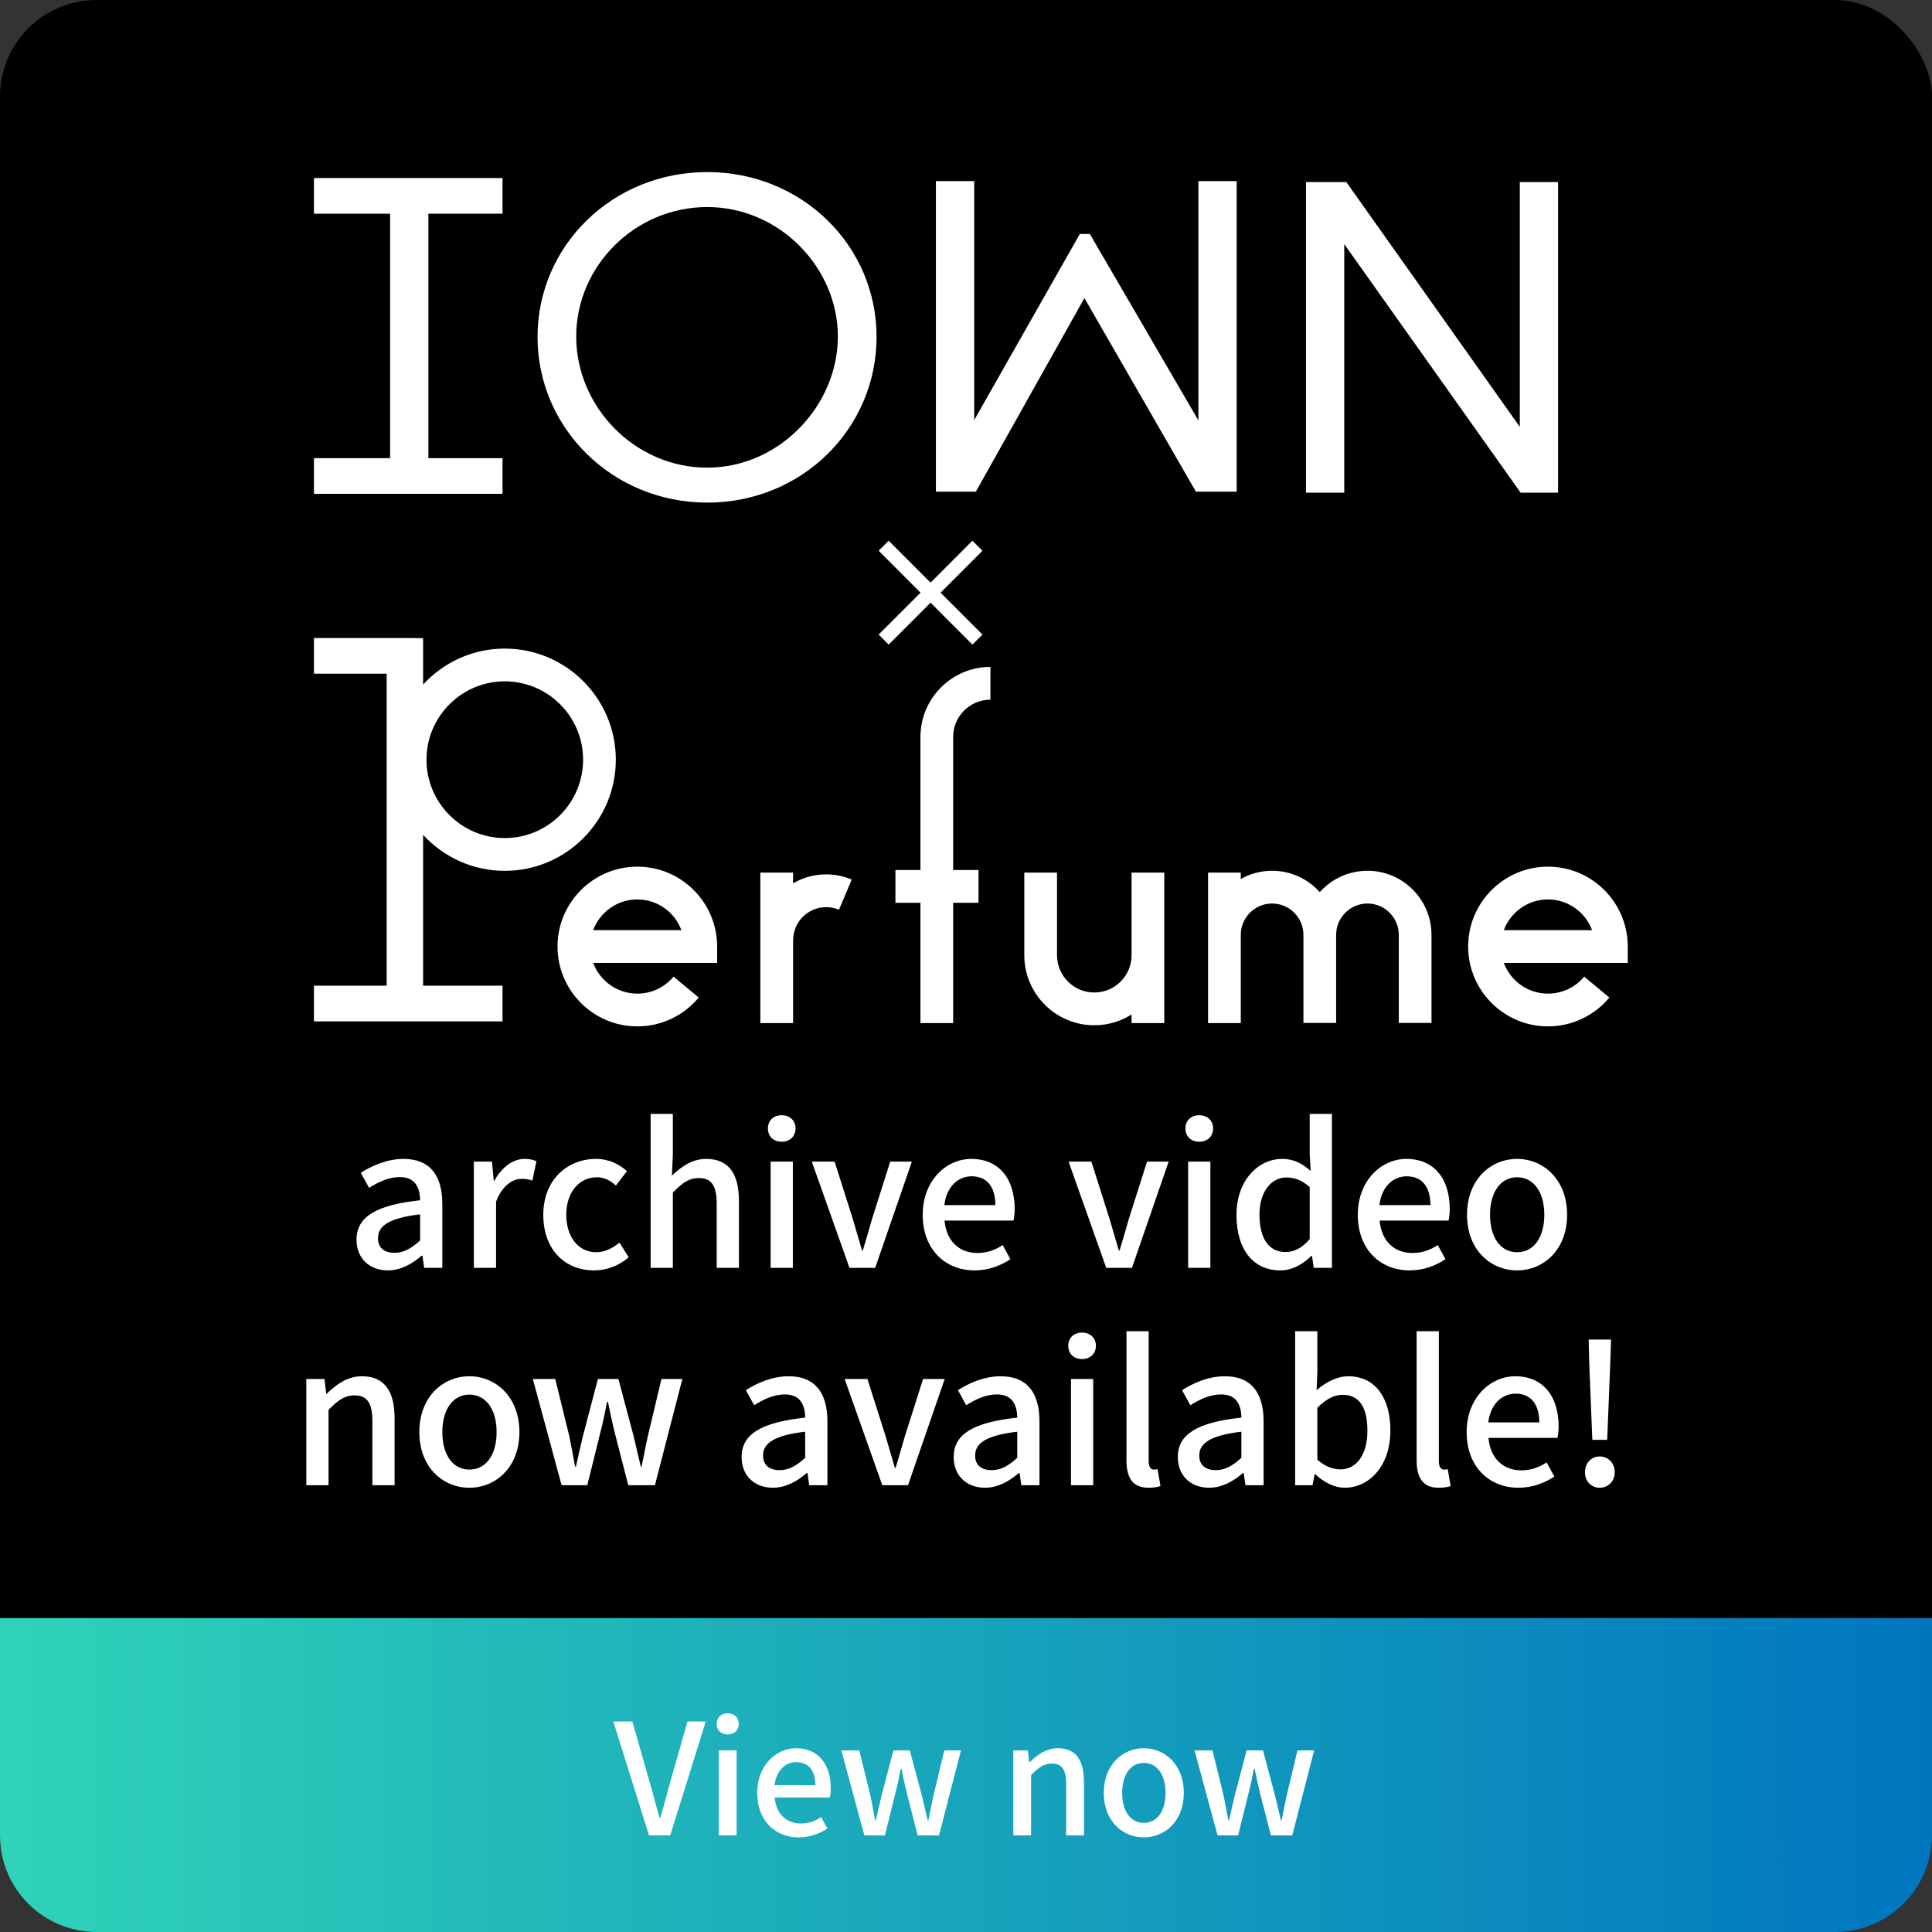 <svg width="160" height="160" viewBox="0 0 160 160" fill="none" xmlns="http://www.w3.org/2000/svg">
<rect x="0" y="0" width="160" height="160" fill="#333333" stroke="none"/>
<rect width="160" height="160" rx="8" fill="black"/>
<path d="M0 134H160V152C160 156.418 156.418 160 152 160H8C3.582 160 0 156.418 0 152V134Z" fill="url(#paint0_linear_153_2)"/>
<path d="M53.75 152L50.793 142.566H52.368L53.763 147.456C54.083 148.531 54.3 149.453 54.62 150.541H54.684C55.017 149.453 55.235 148.531 55.542 147.456L56.937 142.566H58.448L55.504 152H53.75ZM59.532 152V144.96H61.004V152H59.532ZM60.262 143.642C59.724 143.642 59.353 143.296 59.353 142.758C59.353 142.234 59.724 141.888 60.262 141.888C60.8 141.888 61.184 142.234 61.184 142.758C61.184 143.296 60.8 143.642 60.262 143.642ZM66.139 152.166C64.231 152.166 62.708 150.81 62.708 148.48C62.708 146.202 64.283 144.781 65.921 144.781C67.79 144.781 68.801 146.125 68.801 148.109C68.801 148.403 68.763 148.685 68.724 148.864H64.155C64.27 150.208 65.115 151.014 66.331 151.014C66.958 151.014 67.495 150.822 68.007 150.49L68.519 151.424C67.867 151.859 67.06 152.166 66.139 152.166ZM64.142 147.84H67.521C67.521 146.637 66.971 145.933 65.947 145.933C65.063 145.933 64.283 146.611 64.142 147.84ZM71.584 152L69.677 144.96H71.162L72.096 148.762C72.237 149.453 72.352 150.093 72.48 150.771H72.531C72.685 150.093 72.826 149.44 72.992 148.762L73.99 144.96H75.347L76.359 148.762C76.525 149.453 76.666 150.093 76.832 150.771H76.883C77.024 150.093 77.139 149.453 77.293 148.762L78.202 144.96H79.584L77.766 152H76L75.104 148.518C74.938 147.853 74.81 147.213 74.656 146.483H74.592C74.451 147.213 74.323 147.866 74.144 148.531L73.287 152H71.584ZM83.92 152V144.96H85.123L85.238 145.933H85.277C85.93 145.306 86.646 144.781 87.606 144.781C89.104 144.781 89.769 145.779 89.769 147.571V152H88.297V147.75C88.297 146.534 87.939 146.048 87.107 146.048C86.454 146.048 86.006 146.381 85.392 147.008V152H83.92ZM94.723 152.166C92.983 152.166 91.408 150.822 91.408 148.48C91.408 146.138 92.983 144.781 94.723 144.781C96.464 144.781 98.039 146.138 98.039 148.48C98.039 150.822 96.464 152.166 94.723 152.166ZM94.723 150.963C95.837 150.963 96.528 149.978 96.528 148.48C96.528 146.995 95.837 145.997 94.723 145.997C93.623 145.997 92.931 146.995 92.931 148.48C92.931 149.978 93.623 150.963 94.723 150.963ZM100.834 152L98.927 144.96H100.412L101.346 148.762C101.487 149.453 101.602 150.093 101.73 150.771H101.781C101.935 150.093 102.076 149.44 102.242 148.762L103.24 144.96H104.597L105.608 148.762C105.775 149.453 105.916 150.093 106.082 150.771H106.133C106.274 150.093 106.389 149.453 106.543 148.762L107.452 144.96H108.834L107.016 152H105.25L104.354 148.518C104.188 147.853 104.06 147.213 103.906 146.483H103.842C103.701 147.213 103.573 147.866 103.394 148.531L102.536 152H100.834Z" fill="white"/>
<path d="M32.119 105.208C30.599 105.208 29.527 104.216 29.527 102.664C29.527 100.776 31.127 99.8 34.791 99.4C34.775 98.376 34.407 97.48 33.111 97.48C32.183 97.48 31.319 97.896 30.567 98.376L29.879 97.128C30.791 96.552 32.023 95.976 33.431 95.976C35.623 95.976 36.631 97.368 36.631 99.704V105H35.127L34.983 103.992H34.919C34.119 104.68 33.175 105.208 32.119 105.208ZM32.679 103.752C33.447 103.752 34.071 103.384 34.791 102.728V100.568C32.183 100.872 31.303 101.544 31.303 102.536C31.303 103.4 31.895 103.752 32.679 103.752ZM39.242 105V96.2H40.746L40.89 97.784H40.938C41.562 96.648 42.49 95.976 43.434 95.976C43.866 95.976 44.154 96.04 44.426 96.168L44.09 97.768C43.786 97.672 43.562 97.624 43.21 97.624C42.49 97.624 41.626 98.12 41.082 99.512V105H39.242ZM49.201 105.208C46.817 105.208 44.993 103.528 44.993 100.6C44.993 97.672 47.025 95.976 49.345 95.976C50.465 95.976 51.281 96.424 51.921 96.984L51.009 98.184C50.529 97.752 50.033 97.496 49.441 97.496C47.953 97.496 46.897 98.744 46.897 100.6C46.897 102.472 47.921 103.704 49.377 103.704C50.113 103.704 50.769 103.352 51.297 102.904L52.065 104.12C51.249 104.84 50.209 105.208 49.201 105.208ZM53.883 105V92.248H55.723V95.624L55.643 97.368C56.411 96.632 57.291 95.976 58.491 95.976C60.363 95.976 61.195 97.224 61.195 99.464V105H59.355V99.688C59.355 98.168 58.907 97.56 57.867 97.56C57.051 97.56 56.491 97.976 55.723 98.76V105H53.883ZM63.82 105V96.2H65.66V105H63.82ZM64.732 94.552C64.06 94.552 63.596 94.12 63.596 93.448C63.596 92.792 64.06 92.36 64.732 92.36C65.404 92.36 65.884 92.792 65.884 93.448C65.884 94.12 65.404 94.552 64.732 94.552ZM70.35 105L67.23 96.2H69.118L70.622 100.936C70.878 101.8 71.134 102.696 71.39 103.56H71.454C71.71 102.696 71.982 101.8 72.222 100.936L73.726 96.2H75.518L72.478 105H70.35ZM80.703 105.208C78.319 105.208 76.415 103.512 76.415 100.6C76.415 97.752 78.383 95.976 80.431 95.976C82.767 95.976 84.031 97.656 84.031 100.136C84.031 100.504 83.983 100.856 83.935 101.08H78.223C78.367 102.76 79.423 103.768 80.943 103.768C81.727 103.768 82.399 103.528 83.039 103.112L83.679 104.28C82.863 104.824 81.855 105.208 80.703 105.208ZM78.207 99.8H82.431C82.431 98.296 81.743 97.416 80.463 97.416C79.359 97.416 78.383 98.264 78.207 99.8ZM91.615 105L88.496 96.2H90.383L91.888 100.936C92.144 101.8 92.4 102.696 92.656 103.56H92.719C92.975 102.696 93.248 101.8 93.487 100.936L94.992 96.2H96.784L93.743 105H91.615ZM98.398 105V96.2H100.238V105H98.398ZM99.31 94.552C98.638 94.552 98.174 94.12 98.174 93.448C98.174 92.792 98.638 92.36 99.31 92.36C99.982 92.36 100.462 92.792 100.462 93.448C100.462 94.12 99.982 94.552 99.31 94.552ZM106.032 105.208C103.824 105.208 102.4 103.528 102.4 100.6C102.4 97.752 104.208 95.976 106.176 95.976C107.184 95.976 107.824 96.36 108.544 96.968L108.464 95.512V92.248H110.304V105H108.8L108.656 104.008H108.592C107.936 104.68 107.024 105.208 106.032 105.208ZM106.464 103.688C107.2 103.688 107.824 103.352 108.464 102.616V98.312C107.808 97.72 107.184 97.512 106.528 97.512C105.296 97.512 104.304 98.68 104.304 100.584C104.304 102.584 105.088 103.688 106.464 103.688ZM116.734 105.208C114.35 105.208 112.446 103.512 112.446 100.6C112.446 97.752 114.414 95.976 116.462 95.976C118.798 95.976 120.062 97.656 120.062 100.136C120.062 100.504 120.014 100.856 119.966 101.08H114.254C114.398 102.76 115.454 103.768 116.974 103.768C117.758 103.768 118.43 103.528 119.07 103.112L119.71 104.28C118.894 104.824 117.886 105.208 116.734 105.208ZM114.238 99.8H118.462C118.462 98.296 117.774 97.416 116.494 97.416C115.39 97.416 114.414 98.264 114.238 99.8ZM125.637 105.208C123.461 105.208 121.493 103.528 121.493 100.6C121.493 97.672 123.461 95.976 125.637 95.976C127.813 95.976 129.781 97.672 129.781 100.6C129.781 103.528 127.813 105.208 125.637 105.208ZM125.637 103.704C127.029 103.704 127.893 102.472 127.893 100.6C127.893 98.744 127.029 97.496 125.637 97.496C124.261 97.496 123.397 98.744 123.397 100.6C123.397 102.472 124.261 103.704 125.637 103.704ZM25.367 123V114.2H26.871L27.015 115.416H27.063C27.879 114.632 28.775 113.976 29.975 113.976C31.847 113.976 32.679 115.224 32.679 117.464V123H30.839V117.688C30.839 116.168 30.391 115.56 29.351 115.56C28.535 115.56 27.975 115.976 27.207 116.76V123H25.367ZM38.871 123.208C36.695 123.208 34.727 121.528 34.727 118.6C34.727 115.672 36.695 113.976 38.871 113.976C41.047 113.976 43.015 115.672 43.015 118.6C43.015 121.528 41.047 123.208 38.871 123.208ZM38.871 121.704C40.263 121.704 41.127 120.472 41.127 118.6C41.127 116.744 40.263 115.496 38.871 115.496C37.495 115.496 36.631 116.744 36.631 118.6C36.631 120.472 37.495 121.704 38.871 121.704ZM46.51 123L44.126 114.2H45.982L47.15 118.952C47.326 119.816 47.47 120.616 47.63 121.464H47.694C47.886 120.616 48.062 119.8 48.27 118.952L49.518 114.2H51.214L52.478 118.952C52.686 119.816 52.862 120.616 53.07 121.464H53.134C53.31 120.616 53.454 119.816 53.646 118.952L54.782 114.2H56.51L54.238 123H52.03L50.91 118.648C50.702 117.816 50.542 117.016 50.35 116.104H50.27C50.094 117.016 49.934 117.832 49.71 118.664L48.638 123H46.51ZM64.01 123.208C62.489 123.208 61.417 122.216 61.417 120.664C61.417 118.776 63.017 117.8 66.681 117.4C66.665 116.376 66.297 115.48 65.001 115.48C64.073 115.48 63.209 115.896 62.458 116.376L61.77 115.128C62.681 114.552 63.913 113.976 65.322 113.976C67.513 113.976 68.522 115.368 68.522 117.704V123H67.017L66.874 121.992H66.809C66.01 122.68 65.066 123.208 64.01 123.208ZM64.57 121.752C65.338 121.752 65.962 121.384 66.681 120.728V118.568C64.073 118.872 63.194 119.544 63.194 120.536C63.194 121.4 63.785 121.752 64.57 121.752ZM73.069 123L69.949 114.2H71.837L73.341 118.936C73.597 119.8 73.853 120.696 74.109 121.56H74.173C74.429 120.696 74.701 119.8 74.941 118.936L76.445 114.2H78.237L75.197 123H73.069ZM81.572 123.208C80.052 123.208 78.98 122.216 78.98 120.664C78.98 118.776 80.58 117.8 84.244 117.4C84.228 116.376 83.86 115.48 82.564 115.48C81.636 115.48 80.772 115.896 80.02 116.376L79.332 115.128C80.244 114.552 81.476 113.976 82.884 113.976C85.076 113.976 86.084 115.368 86.084 117.704V123H84.58L84.436 121.992H84.372C83.572 122.68 82.628 123.208 81.572 123.208ZM82.132 121.752C82.9 121.752 83.524 121.384 84.244 120.728V118.568C81.636 118.872 80.756 119.544 80.756 120.536C80.756 121.4 81.348 121.752 82.132 121.752ZM88.695 123V114.2H90.535V123H88.695ZM89.607 112.552C88.935 112.552 88.471 112.12 88.471 111.448C88.471 110.792 88.935 110.36 89.607 110.36C90.279 110.36 90.759 110.792 90.759 111.448C90.759 112.12 90.279 112.552 89.607 112.552ZM95.113 123.208C93.785 123.208 93.289 122.36 93.289 120.936V110.248H95.129V121.032C95.129 121.528 95.337 121.704 95.561 121.704C95.641 121.704 95.705 121.704 95.865 121.672L96.105 123.064C95.881 123.144 95.577 123.208 95.113 123.208ZM100.134 123.208C98.615 123.208 97.543 122.216 97.543 120.664C97.543 118.776 99.142 117.8 102.806 117.4C102.79 116.376 102.422 115.48 101.126 115.48C100.198 115.48 99.335 115.896 98.582 116.376L97.894 115.128C98.806 114.552 100.038 113.976 101.446 113.976C103.638 113.976 104.646 115.368 104.646 117.704V123H103.142L102.998 121.992H102.934C102.134 122.68 101.19 123.208 100.134 123.208ZM100.694 121.752C101.462 121.752 102.086 121.384 102.806 120.728V118.568C100.198 118.872 99.319 119.544 99.319 120.536C99.319 121.4 99.91 121.752 100.694 121.752ZM111.354 123.208C110.554 123.208 109.674 122.792 108.922 122.088H108.874L108.698 123H107.258V110.248H109.098V113.624L109.034 115.128C109.786 114.472 110.73 113.976 111.658 113.976C113.882 113.976 115.146 115.752 115.146 118.456C115.146 121.48 113.338 123.208 111.354 123.208ZM111.002 121.688C112.282 121.688 113.242 120.552 113.242 118.488C113.242 116.648 112.65 115.512 111.178 115.512C110.49 115.512 109.818 115.864 109.098 116.584V120.888C109.77 121.48 110.458 121.688 111.002 121.688ZM119.144 123.208C117.816 123.208 117.32 122.36 117.32 120.936V110.248H119.16V121.032C119.16 121.528 119.368 121.704 119.592 121.704C119.672 121.704 119.736 121.704 119.896 121.672L120.136 123.064C119.912 123.144 119.608 123.208 119.144 123.208ZM125.75 123.208C123.366 123.208 121.462 121.512 121.462 118.6C121.462 115.752 123.43 113.976 125.478 113.976C127.814 113.976 129.078 115.656 129.078 118.136C129.078 118.504 129.03 118.856 128.982 119.08H123.27C123.414 120.76 124.47 121.768 125.99 121.768C126.774 121.768 127.446 121.528 128.086 121.112L128.726 122.28C127.91 122.824 126.902 123.208 125.75 123.208ZM123.254 117.8H127.478C127.478 116.296 126.79 115.416 125.51 115.416C124.406 115.416 123.43 116.264 123.254 117.8ZM131.869 119.24L131.613 112.84L131.565 110.936H133.421L133.357 112.84L133.101 119.24H131.869ZM132.477 123.208C131.789 123.208 131.261 122.68 131.261 121.928C131.261 121.16 131.789 120.616 132.477 120.616C133.181 120.616 133.725 121.16 133.725 121.928C133.725 122.68 133.181 123.208 132.477 123.208Z" fill="white"/>
<path d="M26 17.698H32.306V37.943H26V40.897H41.617V37.943H35.477V17.698H41.617V14.744H26V17.698Z" fill="white"/>
<path d="M58.571 14.25C50.716 14.25 44.516 20.353 44.516 27.903C44.516 35.452 50.716 41.624 58.571 41.624C66.426 41.624 72.593 35.487 72.593 27.903C72.593 20.318 66.393 14.25 58.571 14.25ZM58.571 38.729C52.576 38.729 47.719 33.696 47.719 27.869C47.719 22.043 52.576 17.147 58.571 17.147C64.565 17.147 69.389 22.18 69.389 27.869C69.389 33.559 64.565 38.729 58.571 38.729Z" fill="white"/>
<path d="M125.864 35.351L111.497 15.078H108.156V40.8H111.325V20.217L125.932 40.8H129.032V15.078H125.864V35.351Z" fill="white"/>
<path d="M99.248 34.822L90.255 19.376H89.428L80.679 34.789V14.998H77.508V40.718H80.816L89.806 24.686L99.04 40.718H102.416V14.998H99.248V34.822Z" fill="white"/>
<path d="M80.532 44.779L77.066 48.251L73.596 44.779L72.766 45.611L76.235 49.083L72.766 52.552L73.596 53.383L77.066 49.912L80.532 53.383L81.363 52.552L77.894 49.083L81.363 45.611L80.532 44.779Z" fill="white"/>
<path d="M41.805 72.118C46.876 72.118 50.999 67.99 50.999 62.915C50.999 57.84 46.874 53.714 41.805 53.714C39.132 53.714 36.721 54.861 35.039 56.692V52.849H34.385V52.838H26V55.792H32.019V81.631H26V84.586H41.617V81.631H35.039V69.14C36.721 70.968 39.132 72.118 41.805 72.118ZM41.805 56.425C45.38 56.425 48.29 59.337 48.29 62.915C48.29 66.493 45.38 69.405 41.805 69.405C38.23 69.405 35.32 66.493 35.32 62.915C35.32 59.337 38.23 56.425 41.805 56.425Z" fill="white"/>
<path d="M93.711 79.108C93.711 80.81 92.327 82.195 90.624 82.195C88.92 82.195 87.537 80.81 87.537 79.108V72.264H84.828V79.108C84.828 82.305 87.429 84.908 90.624 84.908C91.757 84.908 92.816 84.579 93.711 84.015V84.729H96.42V72.266H93.711V79.11V79.108Z" fill="white"/>
<path d="M65.678 73.157V72.264H62.969V84.727H65.678V77.861H65.684C65.684 76.352 66.911 75.125 68.418 75.125C68.787 75.125 69.144 75.198 69.48 75.34L70.537 72.841C69.865 72.556 69.151 72.412 68.418 72.412C67.419 72.412 66.484 72.684 65.678 73.155V73.157Z" fill="white"/>
<path d="M113.247 72.114C111.68 72.114 110.268 72.797 109.298 73.883C108.326 72.797 106.916 72.114 105.35 72.114C104.409 72.114 103.523 72.361 102.756 72.795V72.264H100.047V84.727H102.756V77.421C102.756 75.99 103.92 74.825 105.35 74.825C106.779 74.825 107.944 75.99 107.944 77.421V84.714H110.653V77.421C110.653 75.99 111.817 74.825 113.247 74.825C114.677 74.825 115.841 75.99 115.841 77.421V84.714H118.55V77.421C118.55 74.493 116.17 72.111 113.245 72.111L113.247 72.114Z" fill="white"/>
<path d="M76.227 61.031V72.05H74.156V74.763H76.227V84.727H78.936V74.763H81.037V72.05H78.936V61.031C78.936 59.328 80.319 57.944 82.022 57.944V55.23C78.827 55.23 76.227 57.833 76.227 61.031Z" fill="white"/>
<path d="M52.781 71.773C49.137 71.773 46.172 74.741 46.172 78.388C46.172 82.034 49.137 85.001 52.781 85.001C54.752 85.001 56.603 84.13 57.865 82.613L55.781 80.88C55.037 81.775 53.943 82.288 52.781 82.288C51.108 82.288 49.676 81.227 49.126 79.743H59.39V78.388C59.39 74.741 56.424 71.773 52.781 71.773ZM49.124 77.032C49.676 75.548 51.106 74.487 52.779 74.487C54.451 74.487 55.883 75.548 56.433 77.032H49.122H49.124Z" fill="white"/>
<path d="M134.804 78.388C134.804 74.741 131.838 71.773 128.195 71.773C124.551 71.773 121.586 74.741 121.586 78.388C121.586 82.034 124.551 85.001 128.195 85.001C130.166 85.001 132.017 84.13 133.279 82.613L131.195 80.88C130.451 81.775 129.357 82.288 128.195 82.288C126.522 82.288 125.09 81.227 124.54 79.743H134.804V78.388ZM124.54 77.032C125.093 75.548 126.522 74.487 128.195 74.487C129.867 74.487 131.299 75.548 131.849 77.032H124.538H124.54Z" fill="white"/>
<defs>
<linearGradient id="paint0_linear_153_2" x1="0" y1="147" x2="160" y2="147" gradientUnits="userSpaceOnUse">
<stop stop-color="#2FD3B8"/>
<stop offset="1" stop-color="#0076BF"/>
</linearGradient>
</defs>
</svg>
